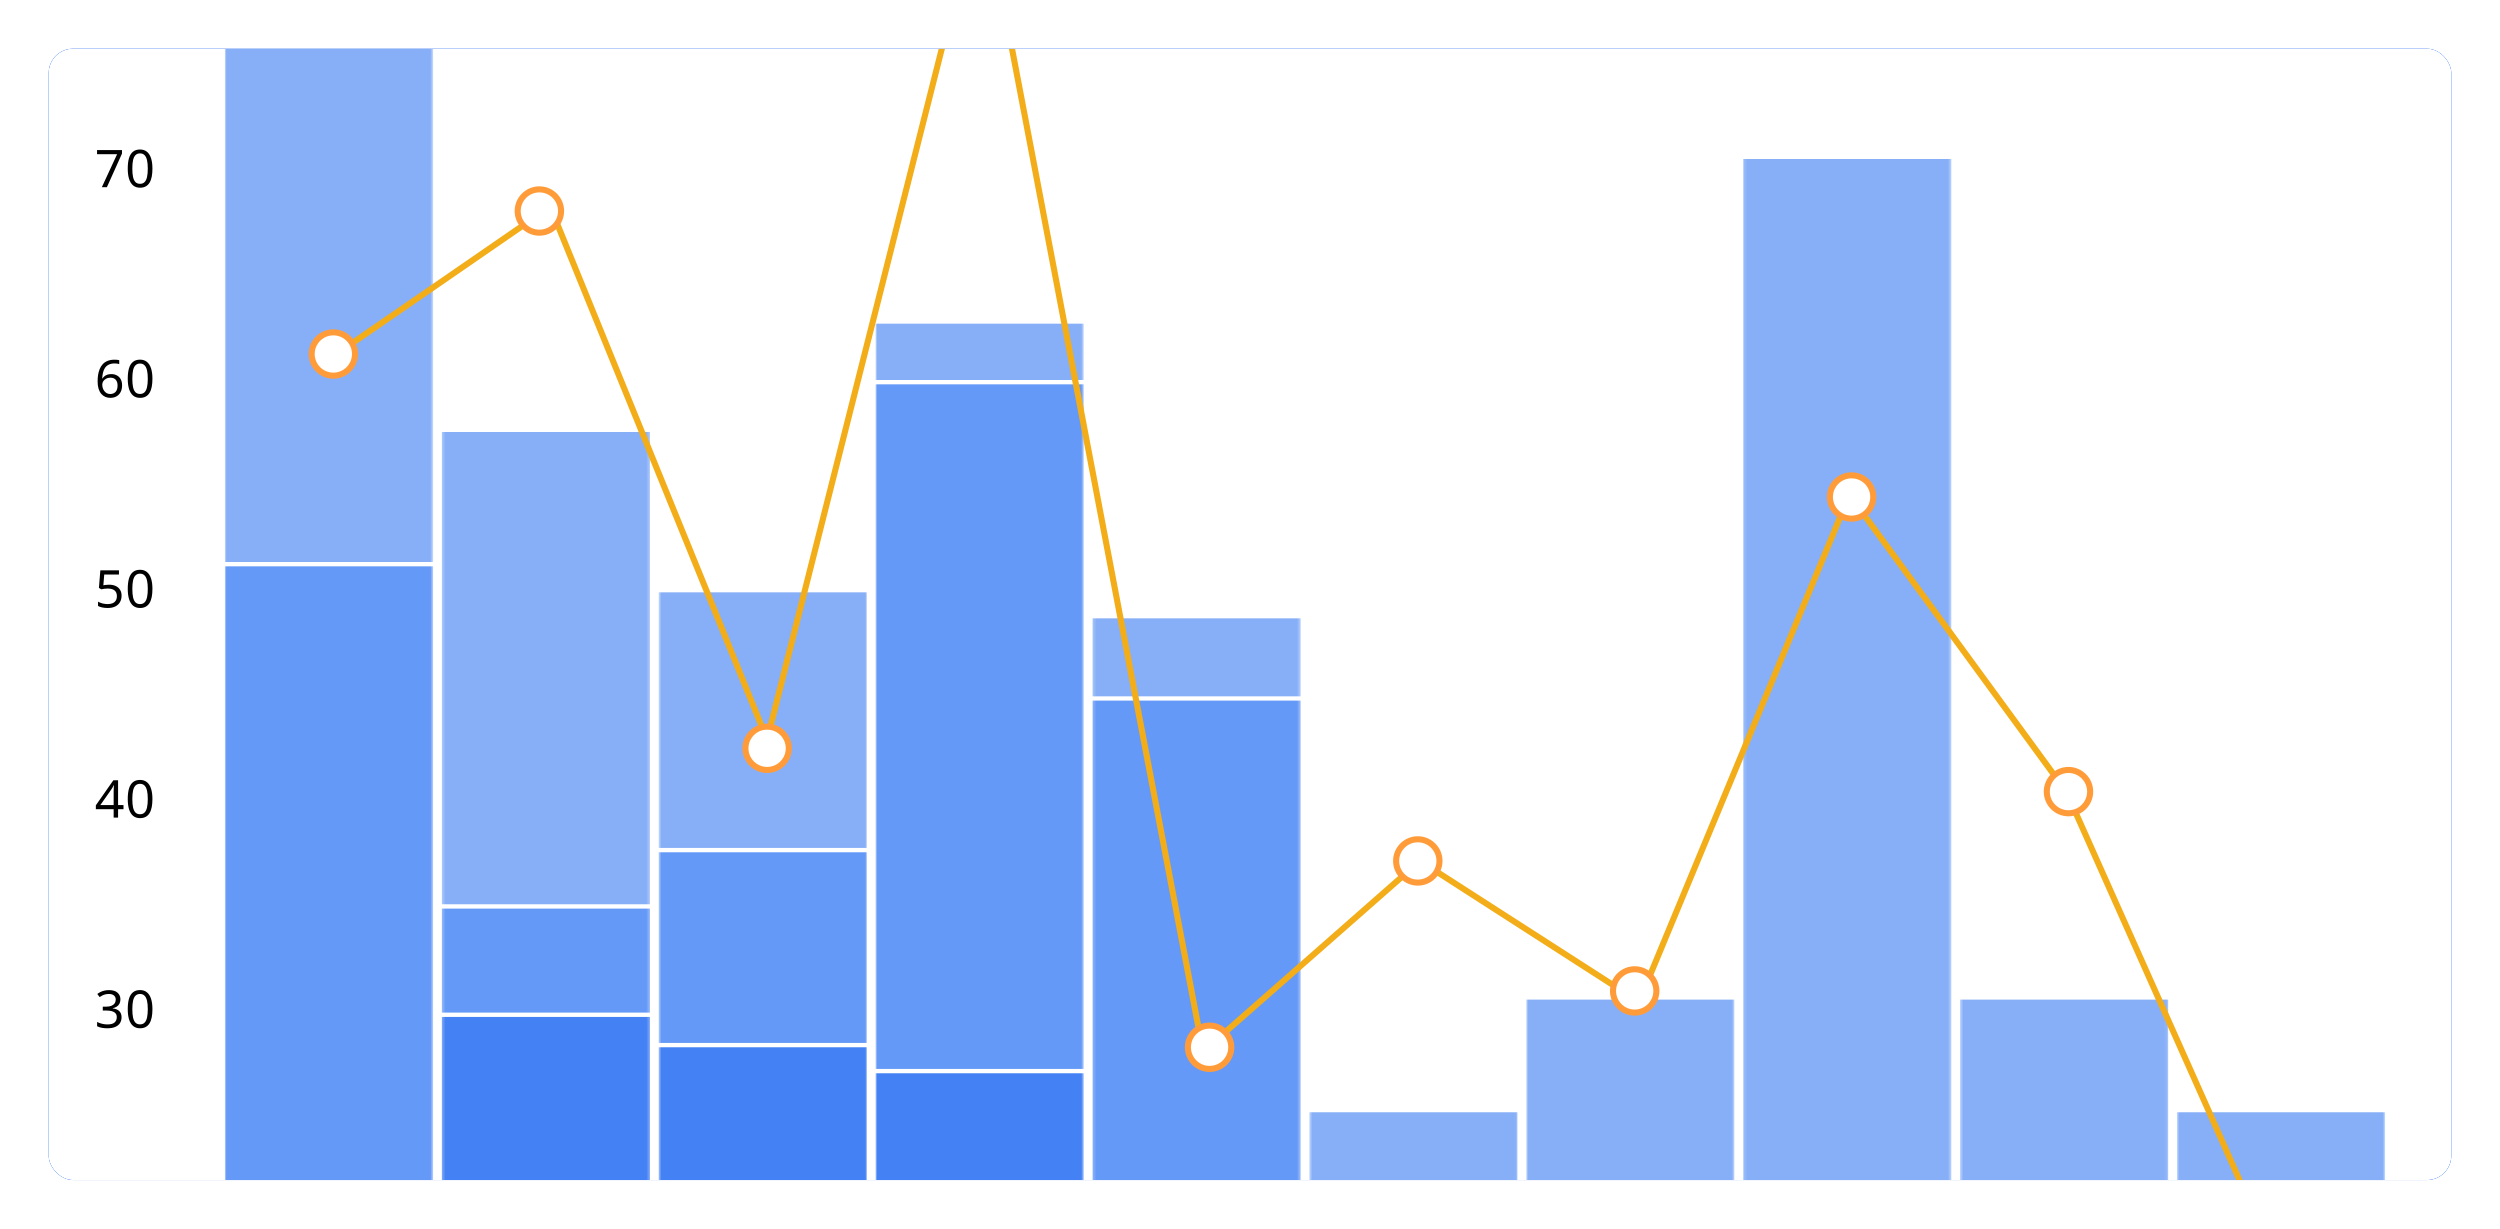 <svg width="822" height="404" viewBox="0 0 822 404" fill="none" xmlns="http://www.w3.org/2000/svg">
<g filter="url(#filter0_dd_931_24115)">
<g clip-path="url(#clip0_931_24115)">
<rect x="16" y="8" width="790" height="372" rx="8" fill="#1864F2"/>
<g clip-path="url(#clip1_931_24115)">
<mask id="mask0_931_24115" style="mask-type:luminance" maskUnits="userSpaceOnUse" x="-16" y="-223" width="856" height="856">
<path d="M839.857 -222.119H-15.91V632.664H839.857V-222.119Z" fill="white"/>
</mask>
<g mask="url(#mask0_931_24115)">
<path d="M839.857 -222.119H-15.91V632.664H839.857V-222.119Z" fill="white"/>
<mask id="mask1_931_24115" style="mask-type:luminance" maskUnits="userSpaceOnUse" x="18" y="-200" width="790" height="810">
<path d="M807.051 -199.323H18.319V609.871H807.051V-199.323Z" fill="white"/>
</mask>
<g mask="url(#mask1_931_24115)">
<path d="M33.485 53.548L38.5 42.71H31.91V41.342H40.108V42.505L35.145 53.548H33.485ZM50.117 47.428C50.117 48.42 50.043 49.303 49.894 50.078C49.746 50.853 49.506 51.514 49.175 52.061C48.856 52.597 48.434 53.007 47.909 53.292C47.395 53.577 46.774 53.719 46.043 53.719C45.131 53.719 44.372 53.468 43.767 52.967C43.174 52.465 42.729 51.748 42.432 50.813C42.147 49.867 42.004 48.739 42.004 47.428C42.004 46.106 42.135 44.978 42.398 44.043C42.672 43.108 43.105 42.396 43.699 41.906C44.292 41.405 45.074 41.154 46.043 41.154C46.956 41.154 47.715 41.405 48.32 41.906C48.925 42.396 49.375 43.108 49.672 44.043C49.969 44.978 50.117 46.106 50.117 47.428ZM43.51 47.428C43.51 48.545 43.59 49.474 43.75 50.215C43.921 50.955 44.189 51.514 44.554 51.89C44.931 52.255 45.427 52.437 46.043 52.437C46.66 52.437 47.15 52.255 47.515 51.89C47.892 51.525 48.166 50.972 48.337 50.232C48.508 49.48 48.594 48.545 48.594 47.428C48.594 46.311 48.508 45.388 48.337 44.658C48.166 43.918 47.892 43.365 47.515 43C47.15 42.624 46.66 42.436 46.043 42.436C45.427 42.436 44.931 42.624 44.554 43C44.189 43.365 43.921 43.918 43.75 44.658C43.59 45.388 43.51 46.311 43.51 47.428Z" fill="black"/>
<path d="M32.098 117.43C32.098 116.724 32.144 116.028 32.235 115.345C32.338 114.661 32.509 114.017 32.749 113.413C32.988 112.797 33.319 112.256 33.742 111.789C34.164 111.31 34.694 110.94 35.333 110.677C35.984 110.404 36.771 110.267 37.695 110.267C37.935 110.267 38.197 110.278 38.482 110.301C38.779 110.324 39.019 110.364 39.201 110.421V111.703C38.996 111.635 38.762 111.583 38.499 111.549C38.248 111.515 37.992 111.498 37.729 111.498C36.942 111.498 36.286 111.629 35.761 111.891C35.236 112.153 34.82 112.512 34.512 112.968C34.215 113.424 33.998 113.948 33.861 114.541C33.724 115.134 33.639 115.766 33.605 116.439H33.707C33.878 116.165 34.095 115.92 34.358 115.704C34.62 115.487 34.934 115.316 35.299 115.191C35.675 115.065 36.109 115.003 36.6 115.003C37.307 115.003 37.923 115.151 38.448 115.447C38.984 115.732 39.401 116.154 39.698 116.712C39.994 117.259 40.143 117.926 40.143 118.712C40.143 119.556 39.983 120.285 39.663 120.901C39.344 121.516 38.893 121.989 38.311 122.32C37.741 122.65 37.056 122.815 36.257 122.815C35.675 122.815 35.133 122.707 34.632 122.49C34.129 122.274 33.684 121.943 33.297 121.499C32.92 121.054 32.623 120.496 32.407 119.824C32.201 119.14 32.098 118.342 32.098 117.43ZM36.24 121.55C36.959 121.55 37.541 121.322 37.986 120.866C38.431 120.399 38.654 119.681 38.654 118.712C38.654 117.937 38.454 117.322 38.054 116.866C37.667 116.41 37.079 116.182 36.292 116.182C35.755 116.182 35.288 116.296 34.888 116.524C34.489 116.741 34.175 117.02 33.947 117.362C33.73 117.704 33.622 118.057 33.622 118.422C33.622 118.798 33.673 119.168 33.776 119.533C33.89 119.898 34.055 120.234 34.272 120.542C34.5 120.849 34.774 121.094 35.094 121.277C35.425 121.459 35.807 121.55 36.24 121.55ZM50.117 116.524C50.117 117.516 50.043 118.399 49.894 119.174C49.746 119.949 49.506 120.61 49.175 121.157C48.856 121.693 48.434 122.103 47.909 122.388C47.395 122.673 46.774 122.815 46.043 122.815C45.131 122.815 44.372 122.565 43.767 122.063C43.174 121.562 42.729 120.844 42.432 119.909C42.147 118.963 42.004 117.835 42.004 116.524C42.004 115.202 42.135 114.074 42.398 113.139C42.672 112.205 43.105 111.492 43.699 111.002C44.292 110.501 45.074 110.25 46.043 110.25C46.956 110.25 47.715 110.501 48.32 111.002C48.925 111.492 49.375 112.205 49.672 113.139C49.968 114.074 50.117 115.202 50.117 116.524ZM43.51 116.524C43.51 117.641 43.59 118.57 43.75 119.311C43.921 120.052 44.189 120.61 44.554 120.986C44.931 121.351 45.427 121.533 46.043 121.533C46.66 121.533 47.15 121.351 47.515 120.986C47.892 120.621 48.166 120.069 48.337 119.328C48.508 118.576 48.594 117.641 48.594 116.524C48.594 115.407 48.508 114.484 48.337 113.755C48.166 113.014 47.892 112.461 47.515 112.096C47.15 111.72 46.66 111.532 46.043 111.532C45.427 111.532 44.931 111.72 44.554 112.096C44.189 112.461 43.921 113.014 43.75 113.755C43.59 114.484 43.51 115.407 43.51 116.524Z" fill="black"/>
<path d="M35.865 184.249C36.698 184.249 37.423 184.392 38.039 184.677C38.655 184.962 39.129 185.372 39.459 185.908C39.802 186.432 39.973 187.076 39.973 187.84C39.973 188.683 39.79 189.412 39.425 190.028C39.06 190.632 38.535 191.099 37.851 191.43C37.177 191.749 36.362 191.908 35.403 191.908C34.776 191.908 34.182 191.851 33.623 191.737C33.075 191.623 32.613 191.458 32.237 191.242V189.823C32.648 190.073 33.144 190.273 33.726 190.421C34.319 190.558 34.884 190.626 35.42 190.626C36.025 190.626 36.55 190.535 36.995 190.353C37.451 190.159 37.805 189.868 38.056 189.481C38.307 189.082 38.433 188.586 38.433 187.993C38.433 187.196 38.187 186.586 37.697 186.164C37.206 185.731 36.43 185.515 35.369 185.515C35.049 185.515 34.684 185.543 34.273 185.6C33.863 185.657 33.532 185.714 33.281 185.771L32.528 185.292L32.99 179.531H39.117V180.899H34.273L33.983 184.438C34.177 184.403 34.439 184.363 34.77 184.318C35.101 184.272 35.466 184.249 35.865 184.249ZM50.118 185.617C50.118 186.609 50.044 187.492 49.896 188.267C49.748 189.042 49.508 189.703 49.177 190.25C48.858 190.786 48.435 191.196 47.91 191.481C47.397 191.766 46.775 191.908 46.045 191.908C45.132 191.908 44.373 191.658 43.769 191.156C43.175 190.655 42.73 189.937 42.434 189.002C42.148 188.056 42.006 186.928 42.006 185.617C42.006 184.295 42.137 183.167 42.399 182.232C42.673 181.298 43.107 180.585 43.7 180.095C44.293 179.594 45.075 179.343 46.045 179.343C46.958 179.343 47.717 179.594 48.321 180.095C48.926 180.585 49.377 181.298 49.673 182.232C49.97 183.167 50.118 184.295 50.118 185.617ZM43.512 185.617C43.512 186.734 43.592 187.663 43.751 188.404C43.923 189.145 44.191 189.703 44.556 190.079C44.932 190.444 45.429 190.626 46.045 190.626C46.661 190.626 47.152 190.444 47.517 190.079C47.893 189.714 48.167 189.162 48.338 188.421C48.51 187.669 48.595 186.734 48.595 185.617C48.595 184.5 48.51 183.577 48.338 182.848C48.167 182.107 47.893 181.554 47.517 181.189C47.152 180.813 46.661 180.625 46.045 180.625C45.429 180.625 44.932 180.813 44.556 181.189C44.191 181.554 43.923 182.107 43.751 182.848C43.592 183.577 43.512 184.5 43.512 185.617Z" fill="black"/>
<path d="M40.604 258.064H38.824V260.833H37.369V258.064H31.516V256.782L37.267 248.559H38.824V256.713H40.604V258.064ZM37.369 252.867C37.369 252.57 37.369 252.303 37.369 252.063C37.381 251.813 37.392 251.579 37.404 251.362C37.415 251.146 37.421 250.941 37.421 250.747C37.432 250.542 37.444 250.348 37.455 250.166H37.386C37.295 250.382 37.181 250.616 37.044 250.867C36.907 251.117 36.776 251.328 36.651 251.499L32.988 256.713H37.369V252.867ZM50.116 254.713C50.116 255.705 50.042 256.588 49.894 257.363C49.745 258.138 49.506 258.799 49.175 259.346C48.855 259.882 48.433 260.292 47.908 260.577C47.395 260.862 46.773 261.004 46.043 261.004C45.13 261.004 44.371 260.754 43.767 260.252C43.173 259.751 42.728 259.033 42.431 258.098C42.146 257.152 42.004 256.024 42.004 254.713C42.004 253.391 42.135 252.263 42.397 251.328C42.671 250.394 43.105 249.681 43.698 249.191C44.291 248.69 45.073 248.439 46.043 248.439C46.956 248.439 47.714 248.69 48.319 249.191C48.924 249.681 49.375 250.394 49.671 251.328C49.968 252.263 50.116 253.391 50.116 254.713ZM43.51 254.713C43.51 255.83 43.59 256.759 43.749 257.5C43.92 258.24 44.189 258.799 44.554 259.175C44.93 259.54 45.427 259.722 46.043 259.722C46.659 259.722 47.15 259.54 47.515 259.175C47.891 258.81 48.165 258.258 48.336 257.517C48.507 256.765 48.593 255.83 48.593 254.713C48.593 253.596 48.507 252.673 48.336 251.944C48.165 251.203 47.891 250.65 47.515 250.285C47.15 249.909 46.659 249.721 46.043 249.721C45.427 249.721 44.93 249.909 44.554 250.285C44.189 250.65 43.92 251.203 43.749 251.944C43.59 252.673 43.51 253.596 43.51 254.713Z" fill="black"/>
<path d="M39.595 320.575C39.595 321.122 39.493 321.595 39.287 321.994C39.082 322.393 38.785 322.718 38.397 322.969C38.021 323.219 37.576 323.396 37.062 323.499V323.567C38.044 323.681 38.774 323.989 39.253 324.49C39.732 324.992 39.972 325.647 39.972 326.456C39.972 327.163 39.806 327.795 39.476 328.354C39.145 328.901 38.631 329.328 37.935 329.636C37.251 329.944 36.366 330.098 35.282 330.098C34.643 330.098 34.05 330.046 33.502 329.944C32.955 329.852 32.43 329.682 31.928 329.431V328.029C32.441 328.28 32.995 328.479 33.588 328.627C34.181 328.764 34.752 328.832 35.3 328.832C36.395 328.832 37.182 328.622 37.661 328.2C38.152 327.767 38.397 327.174 38.397 326.422C38.397 325.909 38.26 325.499 37.987 325.191C37.724 324.872 37.336 324.638 36.823 324.49C36.309 324.342 35.693 324.268 34.974 324.268H33.793V322.986H34.991C35.665 322.986 36.224 322.889 36.669 322.695C37.125 322.501 37.467 322.234 37.696 321.892C37.935 321.538 38.055 321.134 38.055 320.678C38.055 320.085 37.855 319.629 37.456 319.31C37.057 318.98 36.515 318.814 35.83 318.814C35.396 318.814 35.003 318.86 34.649 318.951C34.295 319.031 33.965 319.151 33.656 319.31C33.36 319.458 33.057 319.635 32.749 319.84L31.996 318.814C32.293 318.586 32.63 318.376 33.006 318.182C33.394 317.988 33.822 317.834 34.29 317.72C34.758 317.606 35.265 317.549 35.813 317.549C37.091 317.549 38.038 317.834 38.654 318.404C39.282 318.974 39.595 319.698 39.595 320.575ZM50.117 323.806C50.117 324.798 50.043 325.681 49.895 326.456C49.746 327.231 49.507 327.892 49.176 328.439C48.856 328.975 48.434 329.385 47.91 329.67C47.396 329.955 46.774 330.098 46.044 330.098C45.131 330.098 44.372 329.847 43.768 329.345C43.174 328.844 42.729 328.126 42.433 327.191C42.147 326.245 42.005 325.117 42.005 323.806C42.005 322.484 42.136 321.356 42.398 320.421C42.672 319.487 43.106 318.775 43.699 318.284C44.292 317.783 45.074 317.532 46.044 317.532C46.957 317.532 47.715 317.783 48.32 318.284C48.925 318.775 49.376 319.487 49.672 320.421C49.969 321.356 50.117 322.484 50.117 323.806ZM43.511 323.806C43.511 324.923 43.591 325.852 43.75 326.593C43.922 327.334 44.19 327.892 44.555 328.268C44.931 328.633 45.428 328.815 46.044 328.815C46.66 328.815 47.151 328.633 47.516 328.268C47.892 327.904 48.166 327.351 48.337 326.61C48.508 325.858 48.594 324.923 48.594 323.806C48.594 322.689 48.508 321.766 48.337 321.037C48.166 320.296 47.892 319.743 47.516 319.379C47.151 319.002 46.66 318.814 46.044 318.814C45.428 318.814 44.931 319.002 44.555 319.379C44.19 319.743 43.922 320.296 43.75 321.037C43.591 321.766 43.511 322.689 43.511 323.806Z" fill="black"/>
<mask id="mask2_931_24115" style="mask-type:luminance" maskUnits="userSpaceOnUse" x="73" y="-163" width="70" height="701">
<path d="M73.944 -159.432C73.944 -161.005 75.221 -162.281 76.797 -162.281H139.553C141.129 -162.281 142.406 -161.005 142.406 -159.432V537.216H73.944V-159.432Z" fill="white"/>
</mask>
<g mask="url(#mask2_931_24115)">
<path d="M142.406 -58.283H73.944V176.782H142.406V-58.283Z" fill="#87AFF8"/>
<path d="M142.406 178.207H73.944V420.395H142.406V178.207Z" fill="#6599F7"/>
</g>
<mask id="mask3_931_24115" style="mask-type:luminance" maskUnits="userSpaceOnUse" x="145" y="-163" width="69" height="701">
<path d="M145.263 -159.432C145.263 -161.005 146.539 -162.281 148.115 -162.281H210.872C212.448 -162.281 213.724 -161.005 213.724 -159.432V537.216H145.263V-159.432Z" fill="white"/>
</mask>
<g mask="url(#mask3_931_24115)">
<path d="M213.724 134.042H145.263V289.328H213.724V134.042Z" fill="#87AFF8"/>
<path d="M213.724 290.752H145.263V324.943H213.724V290.752Z" fill="#6599F7"/>
<path d="M213.724 326.37H145.263V508.723H213.724V326.37Z" fill="#4381F4"/>
</g>
<mask id="mask4_931_24115" style="mask-type:luminance" maskUnits="userSpaceOnUse" x="216" y="-163" width="70" height="701">
<path d="M216.573 -159.432C216.573 -161.005 217.85 -162.281 219.426 -162.281H282.182C283.758 -162.281 285.034 -161.005 285.034 -159.432V537.216H216.573V-159.432Z" fill="white"/>
</mask>
<g mask="url(#mask4_931_24115)">
<path d="M285.034 186.754H216.573V270.808H285.034V186.754Z" fill="#87AFF8"/>
<path d="M285.034 272.233H216.573V334.917H285.034V272.233Z" fill="#6599F7"/>
<path d="M285.034 336.342H216.573V521.544H285.034V336.342Z" fill="#4381F4"/>
</g>
<mask id="mask5_931_24115" style="mask-type:luminance" maskUnits="userSpaceOnUse" x="287" y="-163" width="70" height="701">
<path d="M287.886 -159.432C287.886 -161.005 289.163 -162.281 290.739 -162.281H353.495C355.071 -162.281 356.347 -161.005 356.347 -159.432V537.216H287.886V-159.432Z" fill="white"/>
</mask>
<g mask="url(#mask5_931_24115)">
<path d="M356.347 98.427H287.886V116.947H356.347V98.427Z" fill="#87AFF8"/>
<path d="M356.347 118.372H287.886V343.465H356.347V118.372Z" fill="#6599F7"/>
<path d="M356.347 344.889H287.886V521.544H356.347V344.889Z" fill="#4381F4"/>
</g>
<mask id="mask6_931_24115" style="mask-type:luminance" maskUnits="userSpaceOnUse" x="359" y="-163" width="69" height="701">
<path d="M359.205 -159.432C359.205 -161.005 360.481 -162.281 362.057 -162.281H424.814C426.39 -162.281 427.666 -161.005 427.666 -159.432V537.216H359.205V-159.432Z" fill="white"/>
</mask>
<g mask="url(#mask6_931_24115)">
<path d="M427.666 195.3H359.205V220.944H427.666V195.3Z" fill="#87AFF8"/>
<path d="M427.666 222.368H359.205V485.926H427.666V222.368Z" fill="#6599F7"/>
</g>
<mask id="mask7_931_24115" style="mask-type:luminance" maskUnits="userSpaceOnUse" x="430" y="-163" width="69" height="701">
<path d="M430.515 -159.432C430.515 -161.005 431.791 -162.281 433.367 -162.281H496.123C497.699 -162.281 498.976 -161.005 498.976 -159.432V537.216H430.515V-159.432Z" fill="white"/>
</mask>
<g mask="url(#mask7_931_24115)">
<path d="M498.976 357.709H430.515V383.353H498.976V357.709Z" fill="#87AFF8"/>
</g>
<mask id="mask8_931_24115" style="mask-type:luminance" maskUnits="userSpaceOnUse" x="501" y="-163" width="70" height="701">
<path d="M501.828 -159.432C501.828 -161.005 503.104 -162.281 504.68 -162.281H567.437C569.013 -162.281 570.289 -161.005 570.289 -159.432V537.216H501.828V-159.432Z" fill="white"/>
</mask>
<g mask="url(#mask8_931_24115)">
<path d="M570.289 320.668H501.828V394.75H570.289V320.668Z" fill="#87AFF8"/>
</g>
<mask id="mask9_931_24115" style="mask-type:luminance" maskUnits="userSpaceOnUse" x="573" y="-163" width="69" height="701">
<path d="M573.146 -159.432C573.146 -161.005 574.423 -162.281 575.999 -162.281H638.755C640.331 -162.281 641.608 -161.005 641.608 -159.432V537.216H573.146V-159.432Z" fill="white"/>
</mask>
<g mask="url(#mask9_931_24115)">
<path d="M641.608 44.29H573.146V387.628H641.608V44.29Z" fill="#87AFF8"/>
</g>
<mask id="mask10_931_24115" style="mask-type:luminance" maskUnits="userSpaceOnUse" x="644" y="-163" width="69" height="701">
<path d="M644.457 -159.432C644.457 -161.005 645.733 -162.281 647.309 -162.281H710.065C711.641 -162.281 712.918 -161.005 712.918 -159.432V537.216H644.457V-159.432Z" fill="white"/>
</mask>
<g mask="url(#mask10_931_24115)">
<path d="M712.918 320.668H644.457V394.75H712.918V320.668Z" fill="#87AFF8"/>
</g>
<mask id="mask11_931_24115" style="mask-type:luminance" maskUnits="userSpaceOnUse" x="715" y="-163" width="70" height="701">
<path d="M715.77 -159.432C715.77 -161.005 717.046 -162.281 718.622 -162.281H781.378C782.954 -162.281 784.231 -161.005 784.231 -159.432V537.216H715.77V-159.432Z" fill="white"/>
</mask>
<g mask="url(#mask11_931_24115)">
<path d="M784.231 357.709H715.77V383.353H784.231V357.709Z" fill="#87AFF8"/>
</g>
</g>
<path d="M109.603 109.111L180.916 59.961L252.23 235.191L322.831 -44.038L395.571 337.765L466.885 275.081L538.912 321.382L608.087 154.699L679.401 252.287L752.141 415.408" stroke="#F2AD18" stroke-width="2"/>
<path d="M109.604 115.519C113.543 115.519 116.735 112.33 116.735 108.396C116.735 104.462 113.543 101.273 109.604 101.273C105.665 101.273 102.473 104.462 102.473 108.396C102.473 112.33 105.665 115.519 109.604 115.519Z" fill="white" stroke="#FF9C39" stroke-width="2"/>
<path d="M184.481 61.386C184.481 65.319 181.287 68.509 177.349 68.509C173.411 68.509 170.218 65.319 170.218 61.386C170.218 57.452 173.411 54.263 177.349 54.263C181.287 54.263 184.481 57.452 184.481 61.386Z" fill="white" stroke="#FF9C39" stroke-width="2"/>
<path d="M252.231 245.161C256.169 245.161 259.362 241.972 259.362 238.038C259.362 234.104 256.169 230.915 252.231 230.915C248.292 230.915 245.099 234.104 245.099 238.038C245.099 241.972 248.292 245.161 252.231 245.161Z" fill="white" stroke="#FF9C39" stroke-width="2"/>
<path d="M397.712 343.461C401.651 343.461 404.843 340.272 404.843 336.338C404.843 332.404 401.651 329.215 397.712 329.215C393.773 329.215 390.581 332.404 390.581 336.338C390.581 340.272 393.773 343.461 397.712 343.461Z" fill="white" stroke="#FF9C39" stroke-width="2"/>
<path d="M466.173 282.201C470.111 282.201 473.304 279.012 473.304 275.078C473.304 271.144 470.111 267.955 466.173 267.955C462.234 267.955 459.041 271.144 459.041 275.078C459.041 279.012 462.234 282.201 466.173 282.201Z" fill="white" stroke="#FF9C39" stroke-width="2"/>
<path d="M608.799 162.533C612.738 162.533 615.931 159.344 615.931 155.41C615.931 151.476 612.738 148.286 608.799 148.286C604.861 148.286 601.668 151.476 601.668 155.41C601.668 159.344 604.861 162.533 608.799 162.533Z" fill="white" stroke="#FF9C39" stroke-width="2"/>
<path d="M537.487 324.941C541.426 324.941 544.619 321.752 544.619 317.818C544.619 313.884 541.426 310.695 537.487 310.695C533.549 310.695 530.356 313.884 530.356 317.818C530.356 321.752 533.549 324.941 537.487 324.941Z" fill="white" stroke="#FF9C39" stroke-width="2"/>
<path d="M680.114 259.408C684.053 259.408 687.246 256.219 687.246 252.285C687.246 248.351 684.053 245.161 680.114 245.161C676.176 245.161 672.983 248.351 672.983 252.285C672.983 256.219 676.176 259.408 680.114 259.408Z" fill="white" stroke="#FF9C39" stroke-width="2"/>
</g>
</g>
</g>
</g>
<defs>
<filter id="filter0_dd_931_24115" x="0" y="0" width="822" height="404" filterUnits="userSpaceOnUse" color-interpolation-filters="sRGB">
<feFlood flood-opacity="0" result="BackgroundImageFix"/>
<feColorMatrix in="SourceAlpha" type="matrix" values="0 0 0 0 0 0 0 0 0 0 0 0 0 0 0 0 0 0 127 0" result="hardAlpha"/>
<feOffset/>
<feGaussianBlur stdDeviation="1"/>
<feComposite in2="hardAlpha" operator="out"/>
<feColorMatrix type="matrix" values="0 0 0 0 0 0 0 0 0 0 0 0 0 0 0 0 0 0 0.12 0"/>
<feBlend mode="normal" in2="BackgroundImageFix" result="effect1_dropShadow_931_24115"/>
<feColorMatrix in="SourceAlpha" type="matrix" values="0 0 0 0 0 0 0 0 0 0 0 0 0 0 0 0 0 0 127 0" result="hardAlpha"/>
<feOffset dy="8"/>
<feGaussianBlur stdDeviation="8"/>
<feComposite in2="hardAlpha" operator="out"/>
<feColorMatrix type="matrix" values="0 0 0 0 0 0 0 0 0 0 0 0 0 0 0 0 0 0 0.14 0"/>
<feBlend mode="normal" in2="effect1_dropShadow_931_24115" result="effect2_dropShadow_931_24115"/>
<feBlend mode="normal" in="SourceGraphic" in2="effect2_dropShadow_931_24115" result="shape"/>
</filter>
<clipPath id="clip0_931_24115">
<rect x="16" y="8" width="790" height="372" rx="8" fill="white"/>
</clipPath>
<clipPath id="clip1_931_24115">
<rect width="823.857" height="822.909" fill="white" transform="translate(16 -206.182)"/>
</clipPath>
</defs>
</svg>
